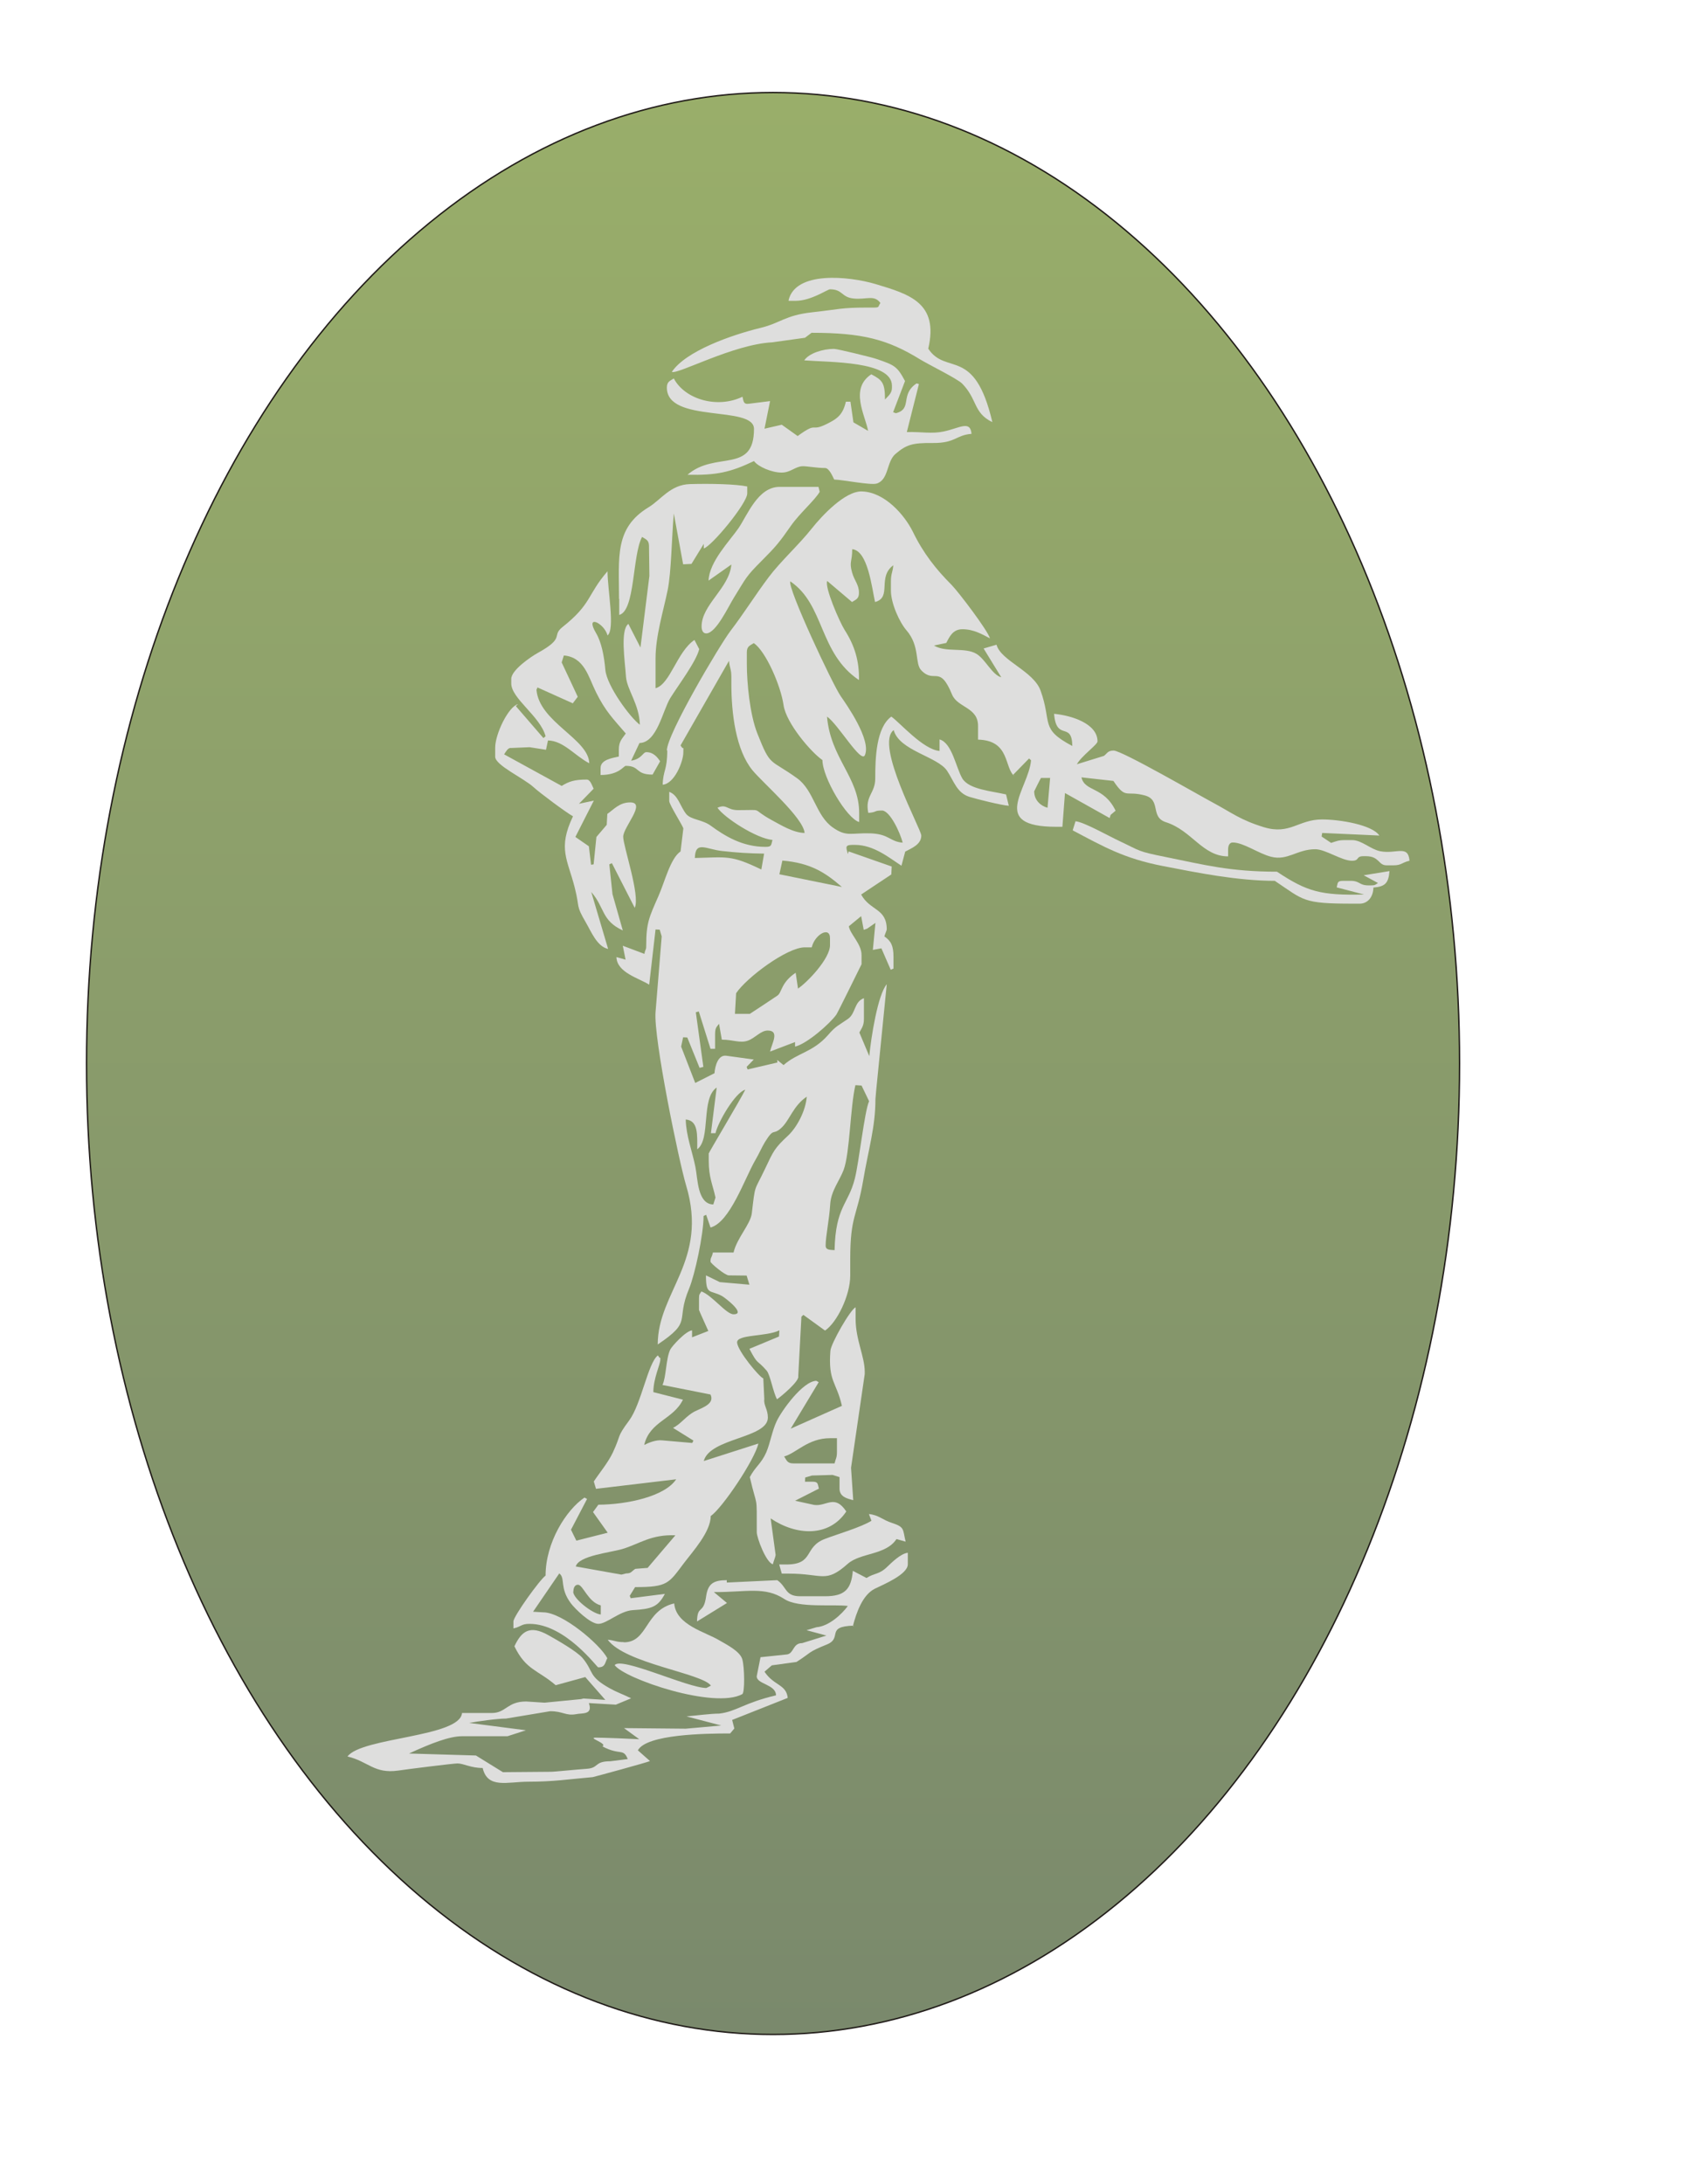 <?xml version="1.0" encoding="UTF-8"?>
<!DOCTYPE svg PUBLIC "-//W3C//DTD SVG 1.1//EN" "http://www.w3.org/Graphics/SVG/1.1/DTD/svg11.dtd">
<!-- Creator: CorelDRAW -->
<svg xmlns="http://www.w3.org/2000/svg" xml:space="preserve" width="8.5in" height="11in" style="shape-rendering:geometricPrecision; text-rendering:geometricPrecision; image-rendering:optimizeQuality; fill-rule:evenodd; clip-rule:evenodd"
viewBox="0 0 8.5 11"
 xmlns:xlink="http://www.w3.org/1999/xlink">
 <defs>
  <style type="text/css">
   <![CDATA[
    .str0 {stroke:#1F1A17;stroke-width:0.007}
    .fil1 {fill:#DEDEDD}
    .fil0 {fill:url(#id0)}
   ]]>
  </style>
  <linearGradient id="id0" gradientUnits="userSpaceOnUse" x1="3.895" y1="10.245" x2="3.895" y2="0.466">
   <stop offset="0" style="stop-color:#7A896C"/>
   <stop offset="1" style="stop-color:#99AE6A"/>
  </linearGradient>
 </defs>
 <g id="Layer_x0020_1">
  <ellipse class="fil0 str0" cx="3.895" cy="5.356" rx="3.459" ry="4.89"/>
  <path class="fil1" d="M2.889 8.016c0,-0.019 0.007,-0.035 0.023,-0.035 0.026,0 0.05,0.087 0.115,0.104l0 0.046c-0.042,-0.004 -0.139,-0.08 -0.139,-0.115zm0.376 -0.12l-0.064 0.005c-0.021,0.014 -0.02,0.023 -0.046,0.023l-0.024 0.006 -0.23 -0.041c0.015,-0.055 0.176,-0.07 0.235,-0.088 0.085,-0.025 0.143,-0.074 0.267,-0.069l-0.139 0.163zm0.941 -1.6c-0.022,-0.002 -0.046,0.001 -0.046,-0.023 0,-0.047 0.018,-0.128 0.023,-0.208 0.004,-0.068 0.048,-0.12 0.068,-0.174 0.031,-0.084 0.033,-0.317 0.059,-0.426l0.031 0.002 0.038 0.079c-0.023,0.048 -0.051,0.309 -0.072,0.39 -0.033,0.131 -0.097,0.14 -0.102,0.36zm-0.635 -0.485l0 0.035c0,0.084 0.02,0.12 0.034,0.185l-0.011 0.035c-0.08,-0.002 -0.078,-0.128 -0.09,-0.188 -0.016,-0.08 -0.047,-0.157 -0.049,-0.24 0.064,0.005 0.058,0.078 0.058,0.15 0.07,-0.051 0.017,-0.256 0.098,-0.311l-0.029 0.23 0.023 0c0.013,-0.057 0.1,-0.206 0.15,-0.219 -0.022,0.046 -0.185,0.318 -0.185,0.323zm0.45 -0.831l-0.012 -0.081c-0.075,0.05 -0.069,0.1 -0.092,0.115 -0.047,0.032 -0.092,0.061 -0.139,0.092l-0.075 0 0.006 -0.104c0.052,-0.078 0.256,-0.231 0.346,-0.231l0.035 0c0.015,-0.065 0.092,-0.108 0.092,-0.046l0 0.035c0,0.069 -0.117,0.19 -0.162,0.219zm-0.079 -0.646c0.143,0.012 0.217,0.061 0.3,0.133l-0.315 -0.064 0.015 -0.069zm-0.441 -0.012c0.002,-0.091 0.057,-0.044 0.139,-0.036 0.073,0.008 0.131,0.012 0.21,0.013l-0.014 0.08c-0.153,-0.074 -0.172,-0.062 -0.335,-0.058zm1.709 -0.335c0,-0.001 0.031,-0.063 0.035,-0.069l0.046 0 -0.013 0.15c-0.034,-0.009 -0.067,-0.038 -0.067,-0.081zm-1.848 -0.208c0,0.101 -0.021,0.099 -0.023,0.173 0.06,-0.005 0.104,-0.118 0.104,-0.162 0,-0.044 0.004,-0.004 -0.014,-0.036l0.244 -0.426c0.003,0.036 0.012,0.041 0.012,0.081l0 0.035c0,0.148 0.022,0.333 0.107,0.436 0.053,0.064 0.256,0.239 0.262,0.315 -0.058,-0.001 -0.121,-0.041 -0.166,-0.065 -0.111,-0.061 -0.032,-0.05 -0.169,-0.05 -0.057,0 -0.057,-0.033 -0.104,-0.012 0.034,0.05 0.196,0.155 0.277,0.162 -0.007,0.026 -0.003,0.035 -0.035,0.035 -0.117,0 -0.205,-0.055 -0.275,-0.106 -0.043,-0.032 -0.101,-0.03 -0.125,-0.06 -0.03,-0.038 -0.04,-0.095 -0.085,-0.111l0 0.046c0,0.019 0.071,0.128 0.071,0.139l-0.014 0.115c-0.051,0.034 -0.08,0.154 -0.111,0.224 -0.047,0.107 -0.062,0.135 -0.062,0.25 0,0.026 -0.004,0.013 -0.009,0.042l-0.109 -0.041 0.014 0.07 -0.046 -0.013c0.002,0.078 0.113,0.106 0.165,0.139l0.032 -0.278 0.021 0.001 0.01 0.034 -0.031 0.381c-0.011,0.129 0.118,0.753 0.154,0.873 0.114,0.378 -0.143,0.536 -0.143,0.801 0.179,-0.12 0.088,-0.115 0.158,-0.281 0.029,-0.07 0.073,-0.273 0.073,-0.366l0.013 -0.006 0.022 0.064c0.098,-0.026 0.172,-0.247 0.226,-0.34 0.02,-0.034 0.029,-0.058 0.048,-0.09 0.048,-0.077 0.038,-0.032 0.081,-0.07 0.044,-0.039 0.06,-0.112 0.13,-0.159 -0.006,0.075 -0.052,0.156 -0.093,0.195 -0.07,0.065 -0.074,0.077 -0.118,0.17 -0.055,0.116 -0.048,0.07 -0.066,0.223 -0.007,0.055 -0.075,0.124 -0.092,0.197l-0.104 0c-0.007,0.031 -0.012,0.022 -0.012,0.046 0,0.008 0.073,0.069 0.092,0.069l0.09 0.001 0.014 0.046 -0.149 -0.013 -0.07 -0.034c0,0.102 0.02,0.071 0.081,0.104 0.013,0.007 0.125,0.092 0.058,0.092 -0.037,0 -0.108,-0.096 -0.162,-0.115 -0.008,0.014 -0.012,0.012 -0.012,0.035l0 0.058c0,0.003 0.041,0.092 0.047,0.106l-0.082 0.032 0 -0.035c-0.032,0.003 -0.102,0.08 -0.11,0.097 -0.022,0.046 -0.02,0.138 -0.039,0.178l0.242 0.048c0.021,0.045 -0.034,0.064 -0.077,0.084 -0.045,0.022 -0.072,0.065 -0.112,0.084l0.103 0.064 -0.006 0.012 -0.15 -0.013c-0.034,-0.004 -0.072,0.013 -0.092,0.023 0.028,-0.12 0.147,-0.128 0.195,-0.228l-0.149 -0.038c0,-0.069 0.035,-0.14 0.035,-0.162 0,-0.026 0.004,0.005 -0.012,-0.023 -0.05,0.037 -0.083,0.244 -0.145,0.328 -0.066,0.089 -0.038,0.067 -0.082,0.161 -0.024,0.051 -0.067,0.102 -0.096,0.146l0.011 0.037 0.404 -0.048c-0.057,0.086 -0.245,0.127 -0.392,0.128l-0.027 0.037 0.074 0.104 -0.158 0.04 -0.027 -0.055 0.081 -0.155 -0.013 -0.007c-0.092,0.062 -0.196,0.226 -0.196,0.393 -0.028,0.019 -0.162,0.205 -0.162,0.231l0 0.035c0.04,-0.009 0.039,-0.023 0.081,-0.023 0.18,0 0.34,0.219 0.346,0.219 0.036,0 0.033,-0.021 0.046,-0.046 -0.036,-0.069 -0.226,-0.231 -0.323,-0.231l-0.051 -0.003 0.132 -0.193c0.032,0.024 -0,0.072 0.058,0.15 0.021,0.028 0.098,0.104 0.139,0.104 0.042,0 0.108,-0.065 0.173,-0.069 0.094,-0.006 0.127,-0.015 0.162,-0.082l-0.172 0.022 -0.005 -0.012 0.027 -0.044c0.166,0 0.169,-0.019 0.247,-0.122 0.043,-0.057 0.134,-0.156 0.134,-0.236 0.058,-0.039 0.223,-0.285 0.24,-0.365l-0.275 0.088c0.031,-0.117 0.323,-0.114 0.323,-0.219 0,-0.042 -0.022,-0.061 -0.018,-0.093l-0.005 -0.104c-0.021,-0.008 -0.128,-0.137 -0.132,-0.18 -0.004,-0.043 0.145,-0.029 0.213,-0.062l-0.002 0.031 -0.149 0.062c0.045,0.086 0.035,0.05 0.087,0.11 0.018,0.021 0.032,0.107 0.052,0.144 0.021,-0.014 0.114,-0.092 0.107,-0.116l0.016 -0.3 0.01 -0.009 0.109 0.079c0.06,-0.04 0.127,-0.177 0.127,-0.277l0 -0.081c0,-0.221 0.033,-0.211 0.065,-0.397 0.027,-0.16 0.062,-0.269 0.062,-0.411l0.004 -0.046 0.053 -0.532c-0.045,0.052 -0.079,0.267 -0.088,0.362l-0.05 -0.119c0.012,-0.023 0.023,-0.034 0.023,-0.069l0 -0.104c-0.05,0.018 -0.041,0.077 -0.08,0.104 -0.048,0.034 -0.06,0.034 -0.102,0.083 -0.076,0.086 -0.153,0.088 -0.223,0.15l-0.032 -0.026 0.001 0.013 -0.15 0.035 -0.005 -0.013 0.036 -0.037 -0.138 -0.019c-0.042,-0.006 -0.057,0.051 -0.06,0.088l-0.097 0.049 -0.071 -0.183 0.01 -0.047 0.021 0.001 0.062 0.153 0.019 -0.005 -0.038 -0.275 0.015 -0.004 0.059 0.188 0.023 0 0 -0.069c0,-0.038 0.006,-0.038 0.02,-0.057l0.014 0.08c0.058,0 0.091,0.019 0.131,0.005 0.037,-0.013 0.065,-0.051 0.1,-0.051 0.062,0 0.021,0.065 0.012,0.106l0.126 -0.048 0 0.023c0.06,-0.014 0.175,-0.115 0.208,-0.161 0.008,-0.012 0.127,-0.254 0.127,-0.254l0 -0.046c0,-0.057 -0.057,-0.104 -0.064,-0.145l0.062 -0.051 0.013 0.069 0.017 -0.006 0.042 -0.029 -0.013 0.136 0.043 -0.008 0.047 0.108 0.014 -0.006 0 -0.058c0,-0.056 -0.012,-0.081 -0.046,-0.104 0.004,-0.014 0.012,-0.031 0.012,-0.035 0,-0.108 -0.084,-0.093 -0.129,-0.176l0.152 -0.101 0.002 -0.04 -0.217 -0.076 -0.004 0.013c-0.006,-0.028 -0.02,-0.046 0.023,-0.046l0.012 0c0.096,0 0.173,0.065 0.235,0.105l0.019 -0.071c0.031,-0.017 0.081,-0.035 0.081,-0.081 0,-0.032 -0.236,-0.459 -0.139,-0.531 0.028,0.104 0.221,0.133 0.269,0.205 0.034,0.051 0.049,0.111 0.112,0.131 0.035,0.011 0.163,0.043 0.199,0.045l-0.014 -0.057c-0.073,-0.017 -0.186,-0.025 -0.22,-0.08 -0.032,-0.054 -0.052,-0.18 -0.115,-0.197l0 0.058c-0.083,-0.007 -0.199,-0.142 -0.243,-0.173 -0.077,0.056 -0.081,0.211 -0.081,0.312 0,0.075 -0.053,0.088 -0.035,0.173 0.047,-0.004 0.026,-0.012 0.069,-0.012 0.04,0 0.093,0.114 0.104,0.162 -0.066,-0.006 -0.067,-0.043 -0.161,-0.047 -0.1,-0.003 -0.121,0.019 -0.19,-0.029 -0.087,-0.06 -0.095,-0.186 -0.18,-0.248 -0.14,-0.101 -0.133,-0.054 -0.201,-0.226 -0.038,-0.096 -0.053,-0.255 -0.053,-0.351l0 -0.058c0,-0.031 0.017,-0.034 0.035,-0.046 0.06,0.04 0.136,0.214 0.15,0.312 0.013,0.091 0.139,0.238 0.196,0.277 0,0.088 0.123,0.295 0.185,0.312l0 -0.046c0,-0.179 -0.144,-0.274 -0.162,-0.485 0.056,0.038 0.172,0.239 0.191,0.194 0.033,-0.077 -0.093,-0.255 -0.122,-0.297 -0.04,-0.057 -0.269,-0.545 -0.254,-0.578 0.174,0.117 0.143,0.361 0.346,0.497 0.002,-0.096 -0.022,-0.174 -0.072,-0.252 -0.026,-0.041 -0.102,-0.216 -0.088,-0.247l0.125 0.106c0.018,-0.012 0.035,-0.015 0.035,-0.046 0,-0.043 -0.023,-0.06 -0.035,-0.104 -0.015,-0.054 0.001,-0.052 0.001,-0.116 0.079,0.007 0.099,0.195 0.115,0.266 0.087,-0.023 0.01,-0.125 0.092,-0.185 -0.003,0.036 -0.012,0.041 -0.012,0.081l0 0.046c0,0.066 0.044,0.161 0.078,0.2 0.07,0.081 0.041,0.167 0.075,0.202 0.067,0.07 0.092,-0.032 0.155,0.122 0.028,0.067 0.131,0.063 0.131,0.158l0 0.069c0.164,0.004 0.13,0.145 0.185,0.185l-0.008 -0.008 0.08 -0.082 0.01 0.009c-0.012,0.145 -0.214,0.335 0.127,0.335l0.031 -0 0.013 -0.17 0.225 0.126 0.005 -0.016 0.025 -0.021c-0.059,-0.123 -0.155,-0.094 -0.172,-0.168l0.161 0.018c0.064,0.095 0.061,0.047 0.158,0.073 0.085,0.023 0.025,0.109 0.107,0.135 0.131,0.042 0.184,0.172 0.313,0.172l0 -0.035c0,-0.019 0.007,-0.035 0.023,-0.035 0.055,0 0.13,0.056 0.194,0.072 0.083,0.021 0.131,-0.038 0.222,-0.038 0.052,0 0.133,0.058 0.185,0.058 0.04,0 0.018,-0.023 0.058,-0.023l0.012 0c0.069,0 0.062,0.046 0.104,0.046l0.035 0c0.042,0 0.041,-0.014 0.081,-0.023 -0.007,-0.083 -0.067,-0.032 -0.148,-0.048 -0.049,-0.01 -0.093,-0.056 -0.141,-0.056l-0.035 0c-0.035,0 -0.042,0.005 -0.071,0.014l-0.048 -0.032 0.003 -0.018 0.288 0.013c-0.036,-0.054 -0.199,-0.081 -0.289,-0.081 -0.119,0 -0.161,0.079 -0.293,0.039 -0.12,-0.037 -0.16,-0.072 -0.257,-0.124 -0.066,-0.035 -0.458,-0.262 -0.5,-0.262 -0.031,0 -0.034,0.017 -0.049,0.027l-0.136 0.042c0.022,-0.041 0.104,-0.099 0.104,-0.115 0,-0.09 -0.132,-0.131 -0.219,-0.139 0.012,0.142 0.09,0.035 0.092,0.162 -0.165,-0.087 -0.101,-0.115 -0.16,-0.279 -0.036,-0.099 -0.2,-0.15 -0.222,-0.231l-0.065 0.019 0.089 0.145c-0.046,-0.012 -0.08,-0.091 -0.125,-0.118 -0.058,-0.035 -0.154,-0.005 -0.214,-0.042l0.062 -0.013c0.016,-0.031 0.033,-0.069 0.081,-0.069 0.058,0 0.1,0.026 0.139,0.046 -0.011,-0.04 -0.158,-0.233 -0.193,-0.269 -0.079,-0.079 -0.143,-0.16 -0.195,-0.267 -0.043,-0.087 -0.143,-0.201 -0.258,-0.204 -0.083,-0.002 -0.198,0.119 -0.252,0.187 -0.063,0.08 -0.157,0.165 -0.217,0.245 -0.069,0.092 -0.124,0.181 -0.192,0.27 -0.053,0.069 -0.321,0.521 -0.321,0.603z"/>
  <path class="fil1" d="M2.75 3.709c0.021,-0.021 -0.021,0.021 0,0zm0.37 -0.693l0 0.081c0.081,-0.022 0.065,-0.298 0.115,-0.393 0.018,0.012 0.035,0.015 0.035,0.046l0.002 0.15 -0.045 0.361 -0.061 -0.119c-0.042,0.031 -0.017,0.189 -0.012,0.266 0.005,0.066 0.067,0.138 0.07,0.242 -0.048,-0.035 -0.167,-0.196 -0.174,-0.277 -0.006,-0.068 -0.019,-0.138 -0.047,-0.185 -0.058,-0.098 0.042,-0.05 0.058,0.012 0.039,-0.029 0,-0.232 0,-0.323 -0.104,0.12 -0.078,0.163 -0.227,0.281 -0.057,0.045 0.016,0.053 -0.124,0.13 -0.036,0.02 -0.134,0.087 -0.134,0.131l0 0.023c0,0.076 0.146,0.165 0.173,0.266l-0.011 0.009 -0.139 -0.161 0.011 -0.01c-0.049,0.013 -0.115,0.151 -0.115,0.219l0 0.046c0,0.043 0.144,0.108 0.193,0.153 0.03,0.028 0.166,0.129 0.199,0.147 -0.078,0.163 -0.027,0.217 0.009,0.36 0.027,0.106 0.003,0.084 0.056,0.175 0.027,0.046 0.056,0.121 0.112,0.133l-0.085 -0.287c0.07,0.081 0.05,0.143 0.159,0.194l-0.052 -0.183 -0.016 -0.15 0.013 -0.006 0.115 0.225c0.029,-0.06 -0.058,-0.31 -0.058,-0.358 0,-0.049 0.119,-0.173 0.035,-0.173 -0.054,0 -0.083,0.036 -0.115,0.058l-0.003 0.055 -0.052 0.061 -0.014 0.138 -0.013 0.002 -0.011 -0.093 -0.068 -0.047 0.093 -0.183 -0.075 0.016 0.074 -0.076c-0.008,-0.015 -0.016,-0.046 -0.035,-0.046 -0.063,0 -0.09,0.01 -0.126,0.032l-0.29 -0.159c0.007,-0.01 0.019,-0.035 0.035,-0.032l0.093 -0.004 0.083 0.013 0.01 -0.047c0.079,0.002 0.135,0.077 0.208,0.115 -0.003,-0.123 -0.252,-0.207 -0.266,-0.37l0.005 -0.012 0.178 0.08 0.025 -0.033 -0.081 -0.173 0.011 -0.035c0.104,0.009 0.124,0.109 0.162,0.185 0.048,0.097 0.085,0.132 0.15,0.208 -0.017,0.025 -0.035,0.038 -0.035,0.081l0 0.035c-0.035,0.008 -0.092,0.016 -0.092,0.058l0 0.035c0.094,0 0.116,-0.046 0.127,-0.046 0.073,0 0.046,0.044 0.135,0.044l0.038 -0.067c-0.014,-0.021 -0.034,-0.046 -0.069,-0.046 -0.019,0 -0.022,0.034 -0.077,0.043l0.042 -0.089c0.089,-0.002 0.117,-0.164 0.155,-0.226 0.039,-0.063 0.131,-0.184 0.146,-0.247l-0.024 -0.046c-0.088,0.059 -0.122,0.223 -0.196,0.243l0 -0.15c0,-0.113 0.039,-0.237 0.061,-0.344 0.019,-0.094 0.02,-0.264 0.031,-0.386l0.047 0.256 0.042 -0.002 0.062 -0.101 0 0.023c0.039,-0.01 0.219,-0.227 0.219,-0.277l0 -0.035c-0.057,-0.012 -0.184,-0.015 -0.289,-0.012 -0.098,0.003 -0.145,0.078 -0.207,0.116 -0.174,0.105 -0.15,0.252 -0.15,0.462z"/>
  <path class="fil1" d="M4.297 8.19c0.018,-0.069 0.049,-0.158 0.111,-0.189 0.045,-0.022 0.166,-0.072 0.166,-0.123l0 -0.058c-0.036,0.004 -0.082,0.05 -0.103,0.07 -0.042,0.041 -0.062,0.03 -0.105,0.057l-0.069 -0.036c-0.008,0.092 -0.04,0.128 -0.139,0.128l-0.127 0c-0.077,0 -0.066,-0.048 -0.115,-0.081l-0.254 0.012 -7.48031e-005 -0.012c-0.067,0 -0.095,0.018 -0.104,0.081 -0.013,0.094 -0.044,0.04 -0.046,0.127l0.151 -0.093 -0.066 -0.055c0.162,0.001 0.257,-0.03 0.355,0.035 0.072,0.047 0.248,0.025 0.32,0.035 -0.03,0.041 -0.095,0.102 -0.158,0.107l-0.05 0.015 0.1 0.027 -0.122 0.038c-0.048,0 -0.041,0.051 -0.076,0.057l-0.134 0.014 -0.019 0.095c-0.003,0.041 0.097,0.041 0.097,0.097 -0.162,0.038 -0.2,0.082 -0.286,0.092 -0.043,0 -0.117,0.01 -0.165,0.014l0.175 0.046 -0.179 0.016 -0.311 -0.003 0.077 0.056c-0.034,-0.002 -0.179,-0.008 -0.219,-0.008 -0.045,0 0.062,0.03 0.033,0.044 0.091,0.048 0.105,0.007 0.128,0.064l-0.088 0.011c-0.082,0 -0.056,0.034 -0.119,0.038 -0.045,0.003 -0.173,0.016 -0.181,0.015l-0.241 0.002 -0.136 -0.084 -0.337 -0.01c0.11,-0.051 0.204,-0.087 0.266,-0.087l0.23 0 0.093 -0.03 -0.286 -0.037c0.043,-0.008 0.141,-0.022 0.186,-0.022l0.222 -0.037c0.065,0 0.078,0.024 0.13,0.015 0.031,-0.007 0.087,0.005 0.065,-0.056l0.136 0.008 0.077 -0.032c-0.043,-0.021 -0.075,-0.032 -0.107,-0.05 -0.111,-0.062 -0.079,-0.082 -0.137,-0.152 -0.027,-0.033 -0.13,-0.092 -0.173,-0.116 -0.093,-0.052 -0.135,-0.021 -0.171,0.056 0.058,0.12 0.117,0.118 0.208,0.196l0.149 -0.041 0.101 0.115 -0.11 -0.007 -0.012 0.003 -0.184 0.018 -0.093 -0.006c-0.096,0 -0.101,0.058 -0.173,0.058l-0.15 0c-0.01,0.122 -0.506,0.122 -0.577,0.219 0.105,0.025 0.134,0.088 0.255,0.071 0.046,-0.007 0.278,-0.036 0.299,-0.036 0.031,0 0.067,0.023 0.127,0.023 0.025,0.106 0.124,0.069 0.231,0.069 0.127,0 0.196,-0.012 0.323,-0.023 0.007,-0.001 0.278,-0.075 0.289,-0.081l-0.061 -0.054c0.044,-0.081 0.34,-0.085 0.465,-0.085l0.021 -0.025 -0.011 -0.043 0.28 -0.111c-0.007,-0.069 -0.07,-0.061 -0.117,-0.132l0.037 -0.032 0.124 -0.017c0.079,-0.05 0.052,-0.047 0.153,-0.088 0.082,-0.033 -0.01,-0.091 0.136,-0.095z"/>
  <path class="fil1" d="M4.055 1.815c0.126,0.01 0.439,0.003 0.439,0.127l0 0.012c0,0.028 -0.021,0.042 -0.035,0.058 0,-0.085 -0.014,-0.098 -0.069,-0.127 -0.11,0.073 -0.031,0.205 -0.016,0.285l-0.074 -0.043 -0.015 -0.104 -0.023 0c-0.015,0.064 -0.041,0.085 -0.096,0.112 -0.086,0.043 -0.043,-0.015 -0.147,0.061l-0.08 -0.057 -0.087 0.02 0.028 -0.139 -0.104 0.013c-0.031,0.005 -0.029,-0.012 -0.035,-0.035 -0.126,0.061 -0.29,0.014 -0.346,-0.092 -0.018,0.012 -0.035,0.015 -0.035,0.046 0,0.182 0.439,0.087 0.439,0.208 0,0.229 -0.195,0.109 -0.335,0.231 0.146,0.003 0.215,-0.012 0.335,-0.069 0.021,0.029 0.09,0.058 0.139,0.058 0.046,0 0.067,-0.03 0.105,-0.032 0.021,-0.001 0.071,0.009 0.114,0.009 0.021,0 0.038,0.042 0.046,0.058 0.042,0.001 0.186,0.03 0.215,0.02 0.061,-0.02 0.048,-0.11 0.094,-0.149 0.055,-0.047 0.086,-0.056 0.187,-0.055 0.117,0.001 0.116,-0.04 0.196,-0.046 -0.006,-0.07 -0.06,-0.029 -0.14,-0.012 -0.061,0.013 -0.11,0.001 -0.186,0.003l0.061 -0.242 -0.012 -0.003c-0.085,0.057 -0.019,0.128 -0.104,0.15l-0.014 -0.005 0.06 -0.157c-0.04,-0.075 -0.053,-0.08 -0.143,-0.111 -0.026,-0.009 -0.198,-0.051 -0.215,-0.051 -0.056,0 -0.126,0.022 -0.15,0.058z"/>
  <path class="fil1" d="M3.951 7.335c0.06,-0.016 0.12,-0.092 0.231,-0.092l0.035 0 0 0.069c0,0.031 -0.006,0.032 -0.012,0.058l-0.208 0c-0.031,0 -0.034,-0.017 -0.046,-0.035zm0.289 -0.254l-0.256 0.114 0.141 -0.234 -0.012 -0.007c-0.068,0.002 -0.174,0.149 -0.2,0.204 -0.023,0.049 -0.032,0.109 -0.052,0.156 -0.026,0.059 -0.054,0.07 -0.083,0.125 0.038,0.165 0.035,0.076 0.035,0.277 0,0.029 0.047,0.153 0.081,0.162 0.005,-0.02 0.013,-0.036 0.014,-0.047l-0.025 -0.184c0.129,0.087 0.294,0.096 0.381,-0.035 -0.059,-0.089 -0.099,-0.024 -0.162,-0.033l-0.096 -0.021 0.12 -0.061c-0.007,-0.026 -0.003,-0.035 -0.035,-0.035l-0.035 0 0.001 -0.021 0.034 -0.01 0.104 -0.003 0.035 0.011 0 0.058c0,0.04 0.036,0.05 0.069,0.058l-0.011 -0.163 0.069 -0.472 0 -0.012c0,-0.076 -0.046,-0.161 -0.046,-0.266l0 -0.058c-0.025,0.009 -0.124,0.181 -0.127,0.219 -0.012,0.155 0.03,0.155 0.058,0.277z"/>
  <path class="fil1" d="M3.974 1.515l0.035 0c0.078,0 0.16,-0.058 0.173,-0.058 0.064,0 0.057,0.039 0.116,0.046 0.066,0.008 0.106,-0.021 0.138,0.023 -0.014,0.019 -0.002,0.023 -0.035,0.023l-0.035 0c-0.129,0 -0.139,0.009 -0.276,0.024 -0.134,0.015 -0.158,0.054 -0.257,0.078 -0.148,0.036 -0.378,0.117 -0.448,0.222 0.032,0.013 0.31,-0.139 0.506,-0.149l0.165 -0.023 0.033 -0.025c0.256,0 0.383,0.033 0.547,0.134 0.046,0.028 0.187,0.097 0.212,0.122 0.078,0.08 0.055,0.147 0.152,0.194 -0.09,-0.385 -0.232,-0.233 -0.323,-0.37 0.054,-0.231 -0.095,-0.274 -0.264,-0.325 -0.138,-0.041 -0.406,-0.067 -0.44,0.082z"/>
  <path class="fil1" d="M3.143 8.27c-0.04,0 -0.045,-0.009 -0.081,-0.012 0.088,0.12 0.474,0.168 0.52,0.231 -0,0 -0.022,0.012 -0.023,0.012 -0.094,0 -0.43,-0.16 -0.462,-0.115 0.05,0.069 0.502,0.223 0.643,0.146 0.013,-0.007 0.012,-0.134 -0,-0.176 -0.012,-0.04 -0.078,-0.073 -0.114,-0.094 -0.07,-0.043 -0.22,-0.077 -0.229,-0.187 -0.149,0.035 -0.131,0.196 -0.254,0.196z"/>
  <path class="fil1" d="M3.57 2.924l0.115 -0.081c-0.01,0.119 -0.15,0.202 -0.15,0.312 0,0.019 0.007,0.035 0.023,0.035 0.05,0 0.113,-0.138 0.141,-0.182 0.061,-0.098 0.057,-0.102 0.139,-0.184 0.072,-0.072 0.089,-0.093 0.147,-0.176 0.044,-0.063 0.12,-0.128 0.145,-0.171l-0.006 -0.025 -0.196 0c-0.109,0 -0.161,0.14 -0.207,0.208 -0.044,0.064 -0.148,0.169 -0.151,0.265z"/>
  <path class="fil1" d="M5.405 4.182c0.154,0.081 0.258,0.142 0.457,0.18 0.17,0.033 0.373,0.074 0.561,0.074 0.148,0.099 0.14,0.115 0.393,0.115l0.035 0c0.039,0 0.068,-0.032 0.069,-0.081 0.059,-0.005 0.076,-0.022 0.081,-0.083l-0.13 0.021 0.072 0.039c-0.014,0.008 -0.012,0.012 -0.035,0.012l-0.012 0c-0.05,0 -0.042,-0.023 -0.092,-0.023l-0.035 0c-0.032,0 -0.028,0.009 -0.034,0.033l0.138 0.036c-0.218,0.005 -0.287,-0.014 -0.439,-0.115 -0.237,0 -0.363,-0.034 -0.561,-0.074 -0.144,-0.029 -0.124,-0.029 -0.232,-0.08 -0.05,-0.023 -0.181,-0.097 -0.222,-0.1l-0.014 0.045z"/>
  <path class="fil1" d="M4.392 7.658c-0.049,0.032 -0.175,0.069 -0.235,0.092 -0.109,0.041 -0.053,0.129 -0.195,0.129l-0.036 0 0.013 0.046 0.035 0c0.173,0 0.184,0.051 0.297,-0.049 0.064,-0.057 0.192,-0.043 0.246,-0.125l0.046 0.013c-0.015,-0.063 -0.004,-0.073 -0.068,-0.094 -0.05,-0.016 -0.067,-0.04 -0.117,-0.045l0.013 0.034z"/>
 </g>
</svg>
